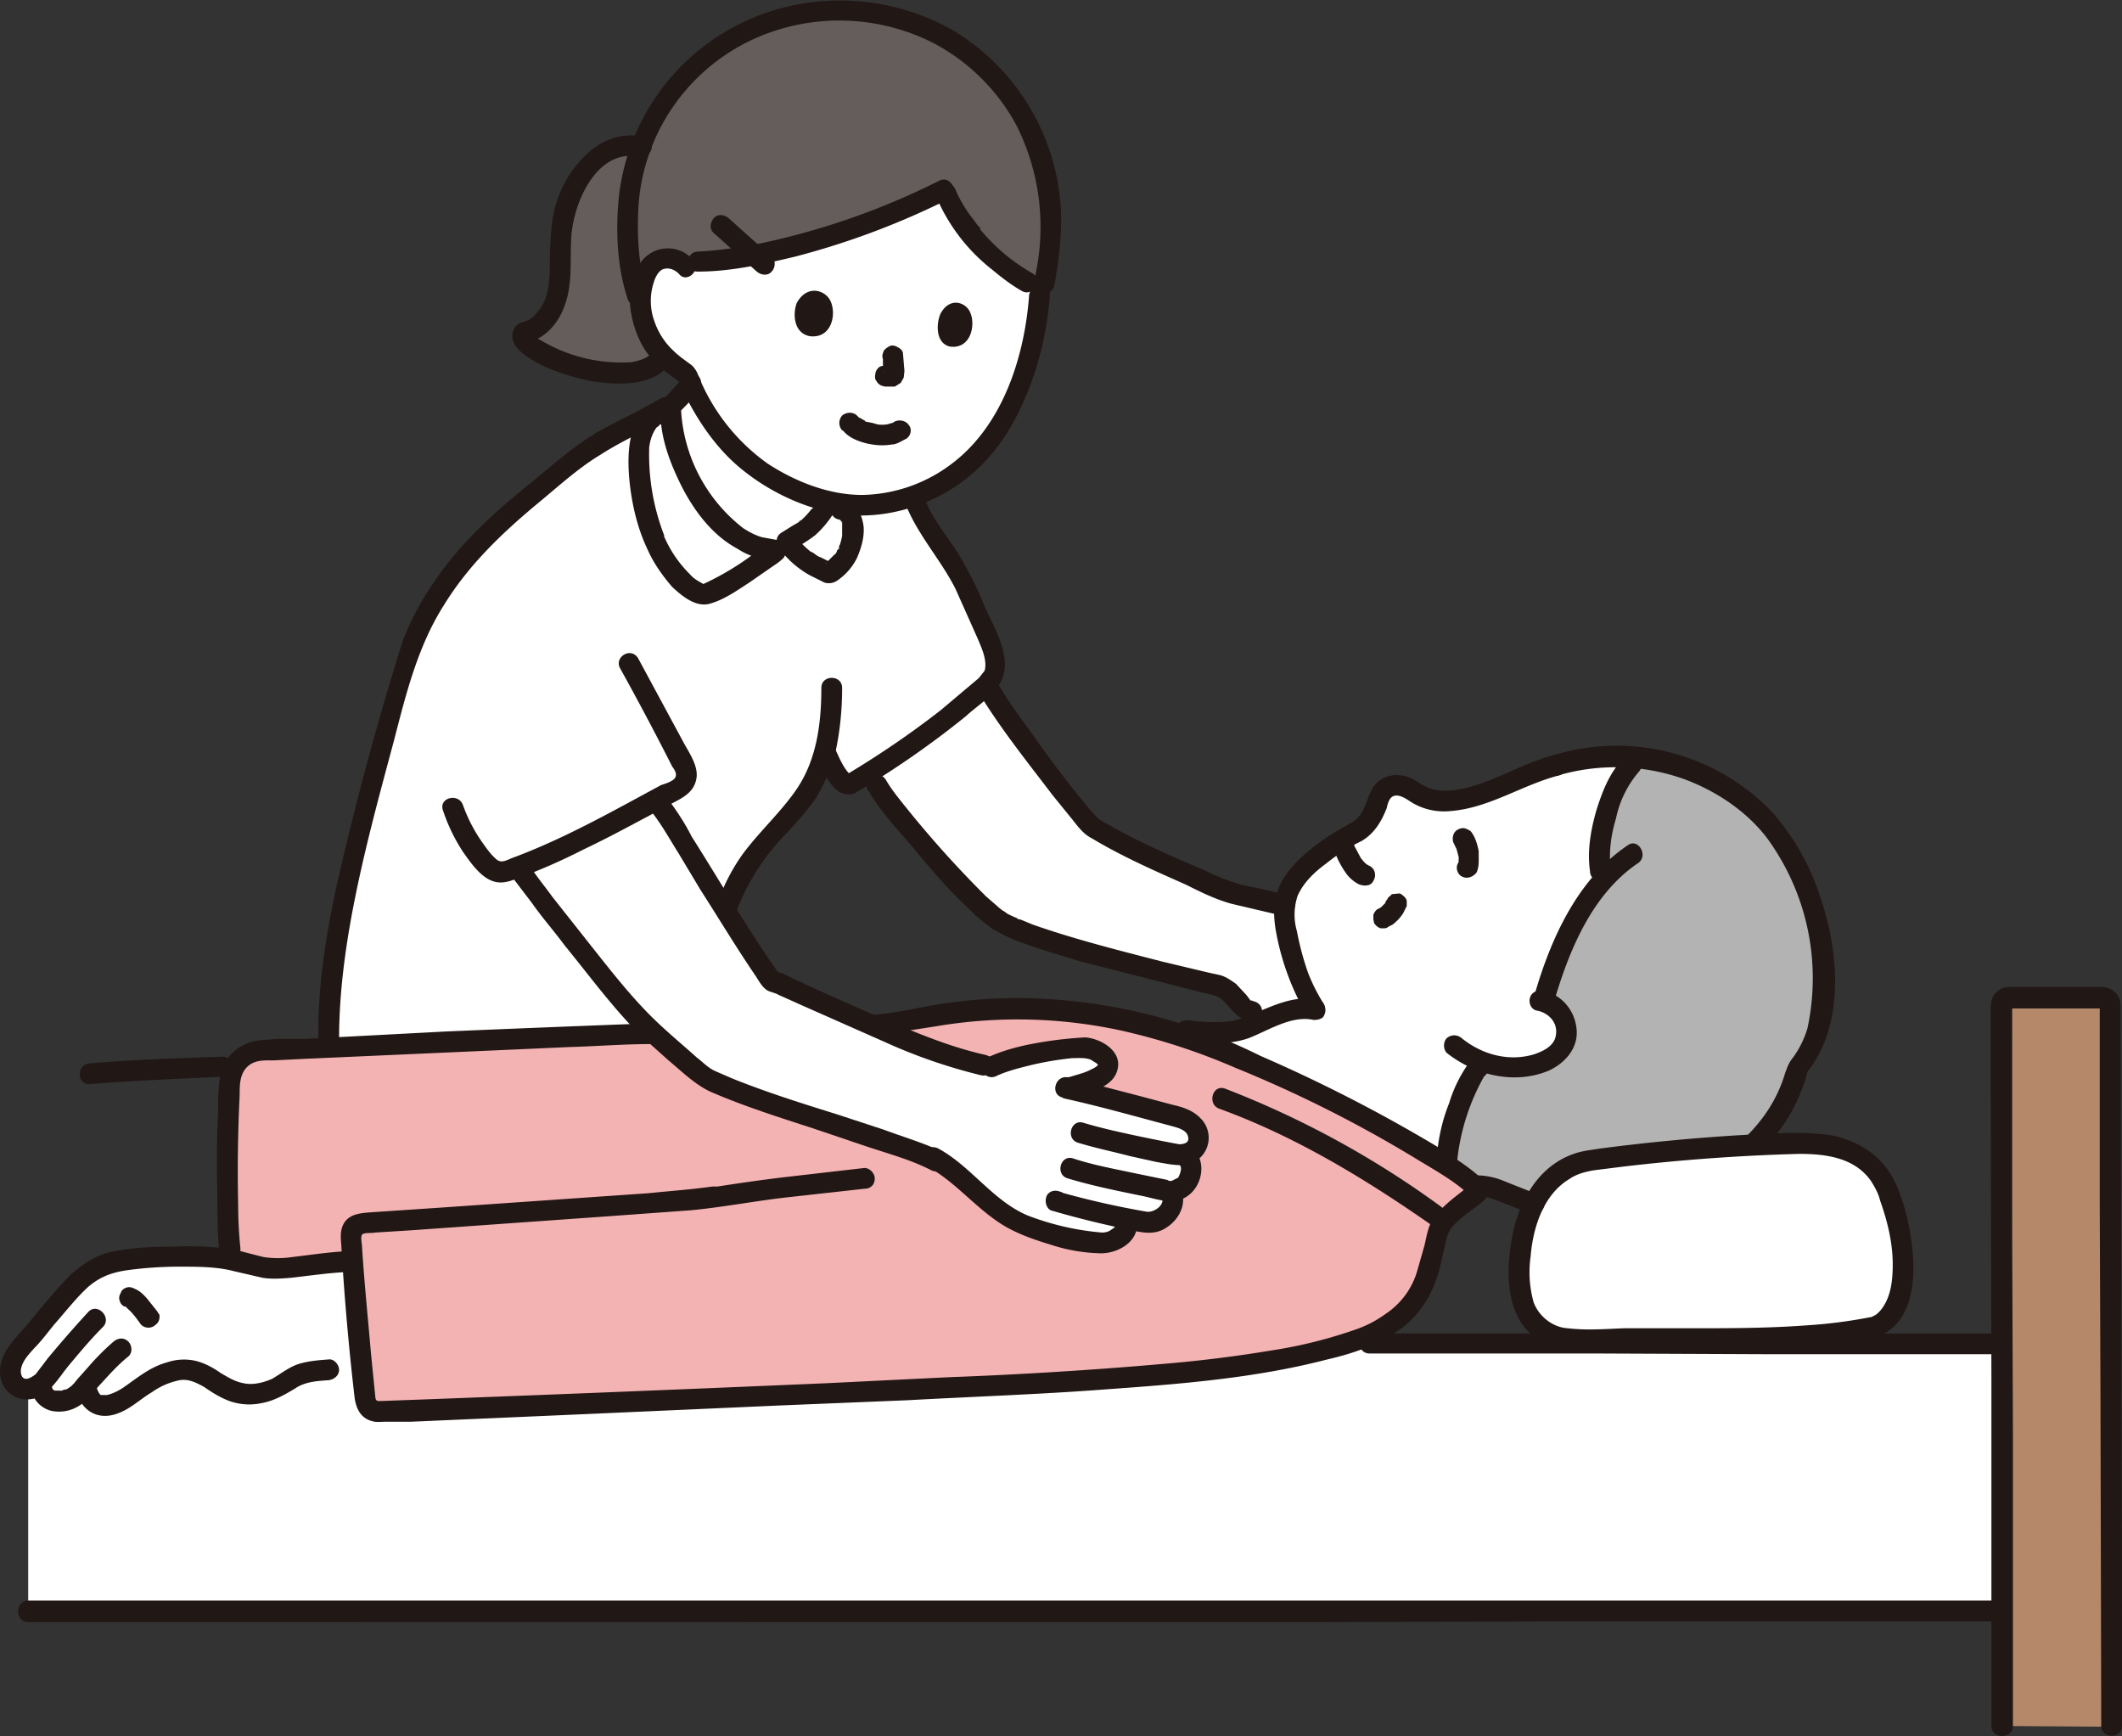 <svg xmlns="http://www.w3.org/2000/svg" fill="none" viewBox="0 0 286 234"><rect x="0" y="0" width="286" height="234" fill="#333333" stroke="none"/><g clip-path="url(#a)"><path fill="#fff" d="M3.8 211.6V181h180.8l85 .1v36H3.8v-5.5Z"/><path fill="#fff" d="M8.7 188.8c-1.3.3-2.8 0-3.2-1.9v-.4c-1.1.8-3 1.2-3.8-.4-.8-1.5 0-3.1.9-4.1l6.5-7.7c2-2.2 3.7-3.8 6.7-4.3a56.1 56.1 0 0 1 15.2-.3c2.2.4 4.3 1.4 6.6 1.2 2.9-.2 6.6-.8 9.5-1h.4l1.3 14.7h-4.5c-1.7.1-2.8.2-4 .7-1.1.3-2 1.2-3.1 1.7-1.3.7-2.8 1-4.2.9-2.8-.3-4.4-2.5-7-3.2-2.3-.6-5.3 1-7 2.3-1.8 1.3-6 4.5-7.3.5l-.2-.8-.5.7c-.5.6-1.4 1.2-2.3 1.4Z"/><path fill="#B5886A" d="m269.9 232.6-.2-97c0-.6.5-1.1 1.1-1.1h12.6c.6 0 1 .5 1 1l.2 97.2"/><path fill="#fff" d="M254.8 161.4c-1.3-3.7-4-6.7-9.6-7.2-6.7-.5-28.7 1.5-32.2 2.5-7 2-8.8 11-8 17.7a7 7 0 0 0 6.8 6c6 .1 15.7 0 24.7 0 4.6 0 14.3-.6 16.4-1.7 4.3-2.1 4.5-9.7 1.9-17.3Z"/><path fill="#B3B3B3" d="m215.1 156.3-2.1.4c-3 .8-5 2.9-6.3 5.5-3.7-1.3-6-2.7-8-2.4-1.2-1-2.5-1.9-3.7-2.7.4-7.9 5-17.5 7.3-13.4 2 .3 4 .1 5.9-.7 1.5-.6 2.7-1.9 2.9-3.5.1-1.1-.3-2.3-1-3.2a4.2 4.2 0 0 0-2-1.3 42.6 42.6 0 0 1 8-16.3c-1.4-3 .3-12.3 3.8-15.6l1.2-1c5 .6 9 2.5 13 5.1 11 7.3 15.5 28.1 8.2 36.6-.9 4-3 7.6-6 10.5-7.5.4-16.7 1.3-21.2 2Z"/><path fill="#fff" d="M219.9 103.1c-3.5 3.3-5.2 12.6-3.9 15.6-3.5 4-6.1 9.8-8 16.3.9.2 1.5.6 2 1.3.8.9 1.2 2 1.1 3.2-.2 1.6-1.4 2.9-3 3.5a11 11 0 0 1-5.8.7c-2.2-4-6.9 5.5-7.4 13.4-2.5-1.7-5.2-3.2-7.8-4.7a174 174 0 0 0-32.4-14.2c4.4.2 7.2 1.3 11 .9 1.5-.2 3-.8 4.4-1.4 2.4-1 4.8-2.2 7.2-1.6-1.8-2.3-4-9.1-4.2-12.5a8 8 0 0 1 1.9-5.7c2-2.4 6.3-5 8.3-6.1.8-.7 1.5-1.4 2-2.4.6-1.6.7-3.6 3-3.6.8 0 1.6.4 2.3 1 3.5 2.6 8.9.4 12.7-1.2a31 31 0 0 1 6.4-2.4l10.2-.1Z"/><path fill="#fff" d="M160.8 132c-6.8-1.7-23.2-5.6-26.2-8l-2.2-1.7 2.2 1.7a100.5 100.5 0 0 1-16.4-18.2l-.9-1.5c3.8-2.4 10-7 11.7-8.5 1.6-1.5 3-2.4 4-3.4l.6 1c2.3 3.7 10.7 14.8 13.4 18 3.4 2 6.7 3.6 10.5 5.3 3.3 1.4 6.3 2.9 8.4 3.6 2 .6 5 1 7.2 1.7v1.6c.2 3.4 2.4 10.2 4.2 12.5-2.4-.6-4.8.5-7.2 1.6l-.3.1-1-1.5c-1.9-.1-2.4-3.3-5.5-3.7-.5 0-1.3-.3-2.5-.6Z"/><path fill="#fff" d="M87.8 139.3h1.4l8.7-17c2.7-8.2 8.4-11 11.6-16.6.7-1.3 1.3-2.8 1.7-4.5a114 114 0 0 0 2.2 3.9c.4.5 1 .7 1.6.4 2.9-1.1 11.9-7.9 14-9.7 4-3.6 6.7-4.2 4.3-9.7-1.7-3.7-3.1-7.6-5.3-11-1.6-2.4-3.5-4.6-4.6-7.7l-12.2 1c-2 3-3.2 3.3-7 5.7l-.4-.1c-8-.6-14-13.3-13.4-19.5C86 57.2 81.2 59 77.6 62c-3.2 2.6-6.6 5.3-9.7 8a45.1 45.1 0 0 0-12.8 18.4c-2.6 7.5-4.4 15.5-6.4 23.1-2 7.6-3.5 15.4-4.2 23.3a61 61 0 0 0-.2 6.5c17-.8 40.7-1.9 43.5-1.9Z"/><path fill="#F4B3B3" d="M113.6 187.7a3908 3908 0 0 1-62.7 2.5c-.9 0-1.6-.6-1.6-1.4l-1.8-18.9h-.4c-2.9.2-6.6.8-9.5 1-2.1.1-4-.6-6-1-.9 3.7-1.4-15.1-.6-24.3.2-2.2 2-4 4.2-4 15.8-.7 49.2-2.3 52.6-2.3h22.5l7.3-1c7.5-1.2 14.8-2.7 21.2-2.4a76.3 76.3 0 0 1 24.6 5.2 174 174 0 0 1 23.7 11.3c2.6 1.5 5.3 3 7.9 4.7 1.5 1 3 2 4.3 3.3-.4 1-4.2 2.9-5.3 5-1.6 5.4-1.4 9.5-6.8 13.1-10.5 7-49.2 8-65 8.8l-8.6.4Z"/><path fill="#211715" d="M159.5 140.2c3 .4 6 .7 8.8-.3 2.6-1 5.6-3 8.5-2.5 1.8.3 2.5-2.4.7-2.7-3.2-.6-6 .9-8.8 2-1.3.6-2.6 1-4 1-1.5.1-3 0-4.4-.2-.8-.1-1.5.2-1.7 1-.2.6.2 1.6 1 1.7ZM199.3 161.1h.5-.1c.2.2.5.2.7.2l1.7.6 4.3 1.7c.7.2 1.5-.3 1.7-1 .2-.8-.2-1.5-1-1.7l-4.3-1.7a9.8 9.8 0 0 0-3.5-.8c-.7 0-1.4.6-1.4 1.3 0 .8.6 1.4 1.4 1.4ZM210 104.5a27.6 27.6 0 0 1 17 .5c4.3 1.6 8.4 4.3 11.2 8a32 32 0 0 1 5.4 25.6 13.1 13.1 0 0 1-2 4c-.5.6-.7 1.2-1 2-1 3.4-2.9 6.3-5.4 8.7-1.2 1.3.7 3.2 2 2a23 23 0 0 0 6.5-11.2l-.4.7c5.4-6.4 4.6-16.3 2.1-23.7a32.1 32.1 0 0 0-6.5-11.6 29 29 0 0 0-29.6-7.7c-1.7.5-1 3.2.8 2.7ZM198.3 142.8a18.7 18.7 0 0 0-3 5.9c-1 2.5-1.5 5-1.7 7.7 0 .8.7 1.4 1.4 1.4.8 0 1.3-.6 1.4-1.4a29.4 29.4 0 0 1 3.6-11.3l.1-.1.2-.2c.5-.6.6-1.4 0-2-.5-.4-1.5-.5-2 0Z"/><path fill="#211715" d="M209.3 101.8c-4.6 1.2-8.7 4.1-13.4 4.7-1 .1-2 .1-3-.2-1.1-.3-1.9-1.1-2.9-1.5-2-.8-4.3-.2-5.2 1.8-.8 1.6-1 3.4-2.7 4.3-1.8 1-3.5 2-5 3.2-1.8 1.4-3.5 3-4.5 5s-1 4-.7 6a34.6 34.6 0 0 0 4.4 12c.5.5 1.5.4 2 0 .5-.7.4-1.4 0-2a24 24 0 0 1-2-4 38 38 0 0 1-1.5-5.6 8 8 0 0 1 .1-4.8c.8-1.8 2.3-3.2 3.8-4.3 1.5-1.2 3-2.2 4.7-3 1.8-1 2.8-2.7 3.5-4.5.1-.5.3-1.2.7-1.5.7-.5 1.7.1 2.3.5a8.4 8.4 0 0 0 5.6 1.4c5.2-.4 9.6-3.5 14.6-4.8 1.7-.4 1-3.1-.8-2.7ZM207.2 136.2c1.5.3 2.8 1.6 2.5 3.3-.2 1.5-1.8 2.2-3 2.6-3.4 1-7 0-9.7-2.2-.6-.5-1.4-.5-2 0-.5.5-.5 1.5 0 2 3.8 3 9.1 4.3 13.7 2.4 2.2-1 4-3 3.8-5.5-.2-2.6-2-4.8-4.6-5.3-.7-.1-1.5.2-1.7 1-.2.7.2 1.6 1 1.7Z"/><path fill="#211715" d="m196.2 114-.2-.2.3.6-.1-.4.4 1.5v-.4 1.2-.4l-.1.5.1-.4v.2c-.5.6-.2 1.6.4 1.9.7.4 1.5.1 2-.5.2-.4.3-1 .3-1.5v-1.4c-.2-1-.5-2-1.1-2.7-.3-.2-.7-.4-1-.4-.4 0-.8.2-1 .4-.3.3-.4.7-.4 1 0 .4.1.7.4 1ZM179.7 114.2c.4 1.3 1 2.5 1.8 3.6a5 5 0 0 0 1.7 1.4c.4.1.7.2 1.1.1.3 0 .7-.3.8-.6.4-.6.3-1.6-.5-2a3 3 0 0 1-.5-.3l.3.2c-.4-.2-.7-.6-1-1l.2.4-1-1.9.1.4-.3-1c-.3-.8-1-1.3-1.8-1-.7.2-1.2 1-1 1.7ZM186.9 121.4v-.2l-.3.7.2-.3-.8.8.3-.2-.6.3a1 1 0 0 0-.4.4 1 1 0 0 0-.2.4v.6l.1.5c.2.3.5.6.9.7h.3c.3 0 .5 0 .7-.2l.6-.3a6.3 6.3 0 0 0 1.4-1.5l.5-1v-.5c0-.2 0-.4-.2-.6a1 1 0 0 0-.3-.3 1 1 0 0 0-.5-.3l-1 .1-.3.3c-.2.1-.3.3-.4.6ZM164.3 149.4c10.2 3.7 19.6 9.4 28.5 15.6 1.5 1 2.9-1.4 1.4-2.4a126 126 0 0 0-29.1-15.9c-1.7-.6-2.4 2.1-.8 2.7Z"/><path fill="#211715" d="m116.5 157.4-11.3 1.3a278.1 278.1 0 0 0-8.5 1.2H96c-2.8.4-5.7.6-8.6.9L60 162.7l-10.4.7c-1 .1-2.2.2-3 1.1-.8 1-.7 2.1-.6 3.3a354.9 354.9 0 0 0 1.8 20.6c.2 1.4.8 2.7 2.3 3.1.6.2 1.2.1 1.8.1h3.4l22.9-1 27-1.2 17.1-.7c9.1-.5 18.2-.8 27.2-1.5 9.8-.7 19.8-1.5 29.4-4 3.5-.8 7-2 10-4.2 2.1-1.6 3.7-3.8 4.6-6.4.5-1.2.7-2.4 1-3.7.3-1 .4-2.5 1.1-3.4.8-1 1.8-1.7 2.7-2.4.8-.6 1.8-1.2 2.2-2 .3-.6.2-1.3-.2-1.7-2-2-4.5-3.5-6.8-5a206.9 206.9 0 0 0-23.6-12.1 74.4 74.4 0 0 0-32.8-7.8 69.4 69.4 0 0 0-14.6 1.6l-2.5.4-2.4.3c-1.8 0-1.8 2.8 0 2.8 1.4 0 2.8-.4 4.1-.6l4.5-.7a65.8 65.8 0 0 1 25 .6 86 86 0 0 1 15.3 5 170.6 170.6 0 0 1 24.1 12.1c2.6 1.6 5.6 3.2 7.7 5.3l-.2-1.6-.1.1-.5.4-1.4 1.1c-1 .8-2 1.7-2.8 2.7-.8 1.1-1 2.5-1.3 3.8l-1 3.5c-.7 2.4-2.2 4.4-4.3 5.8a15.2 15.2 0 0 1-3.8 2 63 63 0 0 1-11.6 2.9c-4.8.8-9.7 1.4-14.5 1.8a580 580 0 0 1-29 1.8l-16.3.8a9520.6 9520.6 0 0 1-60 2.4c-.5 0-.8.1-.9-.4l-.6-6c-.4-4.7-.9-9.5-1.2-14.3 0-.5-.3-1.6.1-1.8.4-.2 1.2-.1 1.7-.2l4.8-.3 26.7-1.9 11-.8c4.2-.4 8.4-1.2 12.6-1.7l10.8-1.2c.8 0 1.4-.5 1.4-1.4 0-.6-.6-1.4-1.4-1.4ZM32.4 169.1c0-.3 0 .3 0 0V168.2a57 57 0 0 1-.3-5.8 208 208 0 0 1 .2-14.8c0-1.4 0-2.9 1.1-3.9 1-.9 2.3-.8 3.5-.8l4-.2 35.9-1.6c3.6-.1 7.3-.4 11-.4 1.8 0 1.8-2.8 0-2.8a5993.3 5993.3 0 0 0-27.6 1.1l-19 1h-4c-1.6.2-3.1.1-4.5.9a5.8 5.8 0 0 0-3 4c-.3 1.6-.3 3.2-.3 4.7-.2 4-.2 7.8-.1 11.7 0 2.9 0 5.7.4 8.5.1.8 1 1.2 1.8 1 .8-.2 1-1 1-1.7Z"/><path fill="#211715" d="M184.6 182.4h30.8l23.3.1H269.6c1.8 0 1.8-2.8 0-2.8H184.6c-1.8 0-1.8 2.7 0 2.7ZM3.8 218.6h38a305004.8 305004.8 0 0 1 64.6 0h72.4l32.8-.1H269.6c1.8 0 1.8-2.8 0-2.8H3.8c-1.8 0-1.8 2.9 0 2.9Z"/><path fill="#211715" d="M271.3 232.6v-39.3l-.1-26.4a54971 54971 0 0 1 0-29.8v-1.4c-.2-.3-.2.3-.4.2H283.3l-.3-.3V162l.1 26a206388.9 206388.9 0 0 1 .1 42.2v2.4c0 1.7 2.8 1.8 2.8 0v-15a65486.2 65486.2 0 0 0-.2-80.8v-1.3c0-1.4-1-2.4-2.5-2.5h-12.2c-.7 0-1.4.1-2 .7-.7.6-.8 1.5-.8 2.4v3.2a33250.2 33250.2 0 0 0 .1 46.4V232.6c0 1.8 2.9 1.8 2.9 0ZM44.3 183.2c-1.3.1-2.7.2-4 .6-1.3.4-2.4 1.3-3.6 2-1.1.5-2.6.9-3.9.6-1.1-.2-2.1-.8-3.1-1.4-1-.7-2.1-1.3-3.3-1.6a7.1 7.1 0 0 0-3.9.2c-2.2.6-3.9 2-5.6 3.2-.7.5-1.6 1-2.5 1.2h-.8c-.2-.1-.4-.5-.5-.8-.6-1.7-3.3-1-2.7.7.8 2.3 2.8 3.4 5.1 2.7 2-.6 3.3-2 5-3a9.7 9.7 0 0 1 3.7-1.6c1.2-.2 2.2.3 3.3.9 1 .7 2.1 1.4 3.4 1.9a8 8 0 0 0 4.3.3c1.7-.3 3.1-1.1 4.6-2 1.3-.9 3-1 4.5-1.1.7-.1 1.4-.6 1.4-1.4 0-.7-.7-1.5-1.4-1.4Z"/><path fill="#211715" d="M47.1 168.6c-2.6.1-5.1.5-7.7.8a13 13 0 0 1-3.9 0l-3.9-1a41 41 0 0 0-8.1-.4c-2.8 0-5.6.1-8.4.7-2.2.4-4 1.7-5.7 3.2-1.9 2-3.6 4-5.3 6.1-1.6 2-4.1 4-4.1 6.8 0 2.5 2 4.2 4.5 3.7 2.1-.5 3.4-2.8 4.7-4.4 1.5-1.8 3-3.6 4.7-5.3 1.2-1.3-.8-3.3-2-2a160.4 160.4 0 0 0-5.5 6.3l-1.6 2.1c-.4.3-1 .7-1.4.6-.6-.1-.7-1-.5-1.6.3-1 1-1.7 1.7-2.5 1-1 1.8-2.1 2.7-3.2 1.5-1.7 2.9-3.5 4.5-5 1.6-1.4 3.2-2 5.2-2.3a51 51 0 0 1 7.2-.5c2.5 0 5 0 7.3.6l3.9.9c1.3.2 2.5.1 3.8 0 2.7-.3 5.3-.7 8-.8 1.7-.2 1.7-3 0-2.8Z"/><path fill="#211715" d="M4.2 187.3a3.7 3.7 0 0 0 2.6 2.8 5 5 0 0 0 3.6-.5 5 5 0 0 0 1.3-1l1.6-1.8c1.3-1.4 2.5-2.8 4-4 .6-.5.5-1.5 0-2-.6-.6-1.4-.5-2 0a33 33 0 0 0-3.3 3.3l-1.6 1.8-.4.5-.1.1-.1.1-.2.2a5 5 0 0 1-.6.4s-.4.2-.2 0l-.2.1a4 4 0 0 1-.3.1s-.4.1-.1 0h-.5c-.3 0 0 .1 0 0h-.3c-.1 0 0 0 0 0l-.2-.1-.1-.1c0-.1 0 0 0 0a1.6 1.6 0 0 1-.1-.3c0 .2 0 .2 0 0l-.1-.4c-.2-.7-1-1.1-1.7-1-.8.3-1.2 1-1 1.8ZM16.8 176l.5.4-.3-.2c.9.7 1.4 1.5 2 2.3a1.4 1.4 0 0 0 2 0c.3-.2.5-.6.5-1v-.3l-.4-.6-1.2-1.5c-.5-.6-1-1.1-1.7-1.4-.4-.2-.7-.3-1.1-.2-.3.1-.7.3-.8.7-.2.3-.3.7-.2 1 .1.4.3.7.7.9ZM30 142.4c-6 .2-12 .4-17.9.9-1.8.1-1.8 2.9 0 2.8 6-.5 11.9-.7 17.8-1 1.8 0 1.8-2.8 0-2.7ZM256.1 161c-.7-2.1-1.9-4.1-3.7-5.5a13 13 0 0 0-7.3-2.7c-3.6-.3-7.3 0-11 .2a274.8 274.8 0 0 0-18.6 1.8c-1.2.2-2.3.3-3.4.7-4.6 1.6-7.2 6-8.2 10.7-.9 4.5-1.2 10.7 2.8 13.9 2.2 1.7 4.7 1.8 7.4 1.8h9c6-.1 11.9 0 17.9-.3 2.4 0 4.9-.3 7.3-.5 1.8-.3 3.7-.4 5.3-1.2 5-2.4 4.6-9.6 3.8-14-.3-1.7-.7-3.3-1.3-4.9-.5-1.7-3.2-1-2.7.8 1 2.8 1.7 5.7 1.7 8.6 0 2-.2 4.3-1.5 6a4 4 0 0 1-.8.8l-.6.3c-.2.1 0 0 .1 0h-.2a65.3 65.3 0 0 1-8.5 1.1c-5.3.4-10.5.4-15.7.4h-9c-2.5.1-5.1.3-7.6 0-2-.1-3.9-1.6-4.6-3.5a15 15 0 0 1-.4-6.2c.3-3.8 1.7-8.3 5.2-10.4 1-.7 2.2-1 3.4-1.2l4-.5a263 263 0 0 1 23.6-1.7c3.6 0 7.5.5 9.7 3.7.5.8 1 1.7 1.2 2.6.6 1.6 3.3 1 2.7-.8ZM219.4 113.9c-6.7 4.5-10.3 12.4-12.5 19.9-.5 1.7 2.2 2.5 2.7.7 2-6.7 5.1-14.1 11.2-18.2 1.4-1 0-3.4-1.4-2.4Z"/><path fill="#211715" d="M218.9 102.1c-2 2-3 4.7-3.8 7.3-.7 2.5-1.2 5.3-.8 8 0 .7.5 1.3 1.4 1.3.6 0 1.5-.6 1.4-1.4-.3-2.3 0-4.7.7-7a14 14 0 0 1 3-6.2c1.3-1.3-.7-3.3-2-2Z"/><path fill="#645D5C" d="M89.2 48.2c-4.4 5.5-20.5-1.2-18.6-3.4 2.7-.4 4.4-3.4 4.7-6.1.3-2.8 0-5.7.5-8.4.6-4.3 3.2-8.7 6.6-10.1 1.5-.7 3-.7 4-.5 0 0 7.2 1.6 7 12a32.2 32.2 0 0 1-4.2 16.5Z"/><path fill="#645D5C" d="M133.2 9.5a27.7 27.7 0 0 0-18.9-8.1 28.9 28.9 0 0 0-21.2 8 27 27 0 0 0-8.4 18.3c-.2 3.3-.3 8.7 1.6 13 0-.9.1-1.7.4-2.8a7 7 0 0 1 1-2 3 3 0 0 1 2.4-1.1c.5 0 1 .1 1.5.4h2.5c8.4 0 25.4-5.2 33-9.6h.2l.1.4c.3.6.8 1.7 1.4 2.6l2.8 3.8c2.7 3.2 9.9 8.5 9.1 5.3-.5 3.4 1-3.6 1-7.7a28 28 0 0 0-8.5-20.5Z"/><path fill="#fff" d="M129.2 63.5c.8-.5 1.5-1.2 2.2-1.8a36.5 36.5 0 0 0 8.8-22.7l-1.8-1a30.5 30.5 0 0 1-9.6-9.4l-1.4-2.6-.1-.5h-.1a89.7 89.7 0 0 1-33 9.7h-2.6c-.5-.3-1-.4-1.5-.4a3 3 0 0 0-2.4 1 7 7 0 0 0-1 2 8.7 8.7 0 0 0 0 5.7c.4 1 1.3 3 2.1 3.8a15 15 0 0 0 3.7 3l.2.3c0 .4.2.7.4 1-.6 1.1-1.7 2.1-2.7 3.2C90 61.1 96 73.4 103.8 74l.5.1c3.7-2.4 5-2.7 7-5.6l.1-1c6.2 1.5 12.8-.1 17.8-4ZM76 114.2c4.3-2 8.6-4.3 12.4-6.4l.2.2c1.5 2 4.1 6.5 6 9.3 1.5 2.4 6.3 10.5 9.4 15 1.4 0 21.2 10.2 29.7 11.5a39 39 0 0 1 11.7-2.6c2-.1 3.7 1 3.9 2 .3 1.7-2 2.7-5.6 3.4l15 4c1.4.3 3.3 1.4 2.8 3.2-.3 1.2-1 1.7-2 1.8l.5.4c.6.6.6 1.8.3 2.8-.3.9-1.4 1.7-2.6 1.8.5.6.5 1.5 0 2.2-.3.9-1.7 2.3-3.5 1.8-.7 0-1.5-.2-2.5-.4l.2.6c.2 1-1.3 2.5-2.7 2.6-3.5.4-8.6-1.4-11-2.3a24 24 0 0 1-7-5 40 40 0 0 0-4.9-3.8h-.1c-2.3-1.2-7-2.5-9.6-3.4-5.5-1.8-19.1-6-22-8-5.5-4.8-7.8-6.5-12.4-12.2-1.7-2-10.6-13-12.2-15.5l-.2-.4c2-.7 4.1-1.6 6.1-2.6Z"/><path fill="#211715" d="M133 142.2c-4.6-1-9-2.8-13.2-4.6-4.1-1.7-8.1-3.5-12.2-5.4-1-.4-2.1-1.2-3.3-1.3l.9.6c-4.3-6-8-12.5-12-18.8-1-2-2.3-3.9-3.7-5.7-.4-.6-1.4-.5-2 0-.5.6-.4 1.4 0 2 1.5 1.8 2.7 4 3.9 5.9l3 5c2.5 3.9 4.9 7.9 7.5 11.7.5.8 1 1.7 1.8 2l.9.3c.2 0-.3 0 0 0l.4.2.9.4 2 .9 11.3 5a73 73 0 0 0 13 4.5c1.7.4 2.5-2.3.7-2.7ZM127 155.2c-2.6-1.2-5.3-2-8-3l-6.1-2c-4.8-1.5-9.6-3-14.3-4.9l-2.3-1c-1-.5-1.6-1.2-2.4-1.8-2-1.8-4.2-3.6-6.2-5.6-3-3-5.7-6.5-8.4-9.9l-4.9-6.2c-1-1.4-2.2-2.8-3.1-4.3-1-1.6-3.4-.2-2.5 1.4l2.9 3.8c1.4 2 3 3.8 4.4 5.7 2.7 3.3 5.3 6.8 8.2 10 1.8 2 3.8 3.7 5.8 5.5 1.8 1.5 3.5 3.2 5.6 4.2 4.6 2 9.4 3.5 14 5l7.1 2.4c3 1 6 1.8 8.7 3.2 1.6.8 3-1.6 1.4-2.5Z"/><path fill="#211715" d="M134.3 145c1.5-.7 3.2-1.1 4.8-1.5a43 43 0 0 1 5.4-.9c.8 0 1.7-.1 2.5.2l.8.5.2.2c-.1 0 0 0 0 0l-.2.2a3 3 0 0 1-.7.4c-.9.5-1.9.7-2.8 1-1.8.3-1 3 .7 2.6 2-.5 5-1.2 5.6-3.5.7-2.5-2.1-4.2-4.3-4.4a53.5 53.5 0 0 0-6.8.8c-2.2.4-4.5 1-6.6 2-1.6.8-.2 3.2 1.4 2.4Z"/><path fill="#211715" d="M143.3 148c5 1.1 9.9 2.5 14.8 3.8.7.2 1.8.5 2 1.3.3.9-.5 1.1-1.2 1.1a241.9 241.9 0 0 1-6-1.2c-2.3-.5-4.6-1-6.9-1.7-1.7-.5-2.4 2.2-.7 2.7 2.3.7 4.7 1.2 7 1.8l3.6.8c1.2.2 2.5.5 3.8.4a3.7 3.7 0 0 0 2-6.4c-1-1-2.3-1.4-3.6-1.7l-4.5-1.2-9.6-2.5c-1.8-.4-2.5 2.3-.8 2.7ZM156.5 161.2c.7 1-.8 2.2-1.9 2.1a115.8 115.8 0 0 1-11.2-2.5l-.3-.1c-.3-.2.2 0 0 0-.7-.4-1.6-.3-2 .4-.3.6-.2 1.6.5 2a129.8 129.8 0 0 0 10 2.5c1.9.4 3.8 1 5.5-.1 2-1.2 3.1-3.7 1.8-5.7-1-1.5-3.4-.1-2.4 1.4Z"/><path fill="#211715" d="M125 157.2c4 2.2 6.8 6 10.7 8.2 1.8 1 3.8 1.7 5.8 2.3a23 23 0 0 0 6.9 1.2c2.4 0 5.3-1.7 4.8-4.5-.1-.7-1-1.2-1.7-1-.8.2-1.1 1-1 1.7 0-.3 0 0-.2.2a2 2 0 0 1-.5.4c-.4.3-.8.4-1.3.4a36.4 36.4 0 0 1-10-2.3c-4.7-2-7.6-6.6-12-9-1.6-.9-3 1.5-1.5 2.4ZM143.9 158.8c3.3 1 6.8 1.7 10.2 2.4 1.9.4 3.9 1.2 5.6.2 2.2-1.2 3-4.5 1.3-6.4-1.3-1.3-3.2.7-2 2 .4.4 0 1.3-.2 1.7l-1 .5h-.1l-.4-.2-4.4-.9c-2.8-.6-5.6-1.1-8.3-2-1.7-.5-2.4 2.2-.7 2.7ZM110.7 92.7c0 4.7-.6 9.6-3.3 13.6-2.1 3.1-5 5.7-7.3 8.8a26 26 0 0 0-3.5 6.9c-.6 1.7 2 2.4 2.7.7a30 30 0 0 1 6.8-10.5c1.3-1.4 2.6-2.9 3.7-4.4 1.2-1.9 2.1-4 2.7-6 .7-3 1-6.1 1-9.1 0-1.8-2.8-1.8-2.8 0ZM89 53.7c-2.8 1.7-5.8 3-8.6 4.6-2.8 1.7-5.3 3.8-7.9 6-5 4-10 8.3-13.7 13.7a38.3 38.3 0 0 0-4.5 8.3 426 426 0 0 0-8.3 30.3c-1.8 7.7-3.2 15.6-3.1 23.5 0 1.8 2.8 1.8 2.8 0 0-6.8 1-13.6 2.4-20.3 1.4-6.7 3.2-13.3 5-20 1.6-6.2 3.2-12.7 6.7-18.2 3.3-5.4 7.8-9.7 12.6-13.7 2.8-2.3 5.5-4.8 8.5-6.6 3.1-2 6.4-3.4 9.6-5.2 1.5-1 .1-3.3-1.4-2.4Z"/><path fill="#fff" d="M90.4 55.4c0 6.5 5.8 18 13.4 18.6l.7.2-.3.4C102 76 97.6 79.4 95 80c-2.1-.1-4.8-3.5-6.3-6.4-2-4.1-5.3-18.2 1.8-18.3ZM111.2 68.5c-1.6 2.4-2.7 3-5.2 4.5 1 1.1 2.5 2.7 4 3.4 2.2 1 1.6 1.2 3.3-.5 1.7-1.7 2.7-6.6 0-7.3l-2-.1Z"/><path fill="#211715" d="M89 55.4c0 3.6 1.3 7 2.9 10.2 1.7 3.3 4.1 6.5 7.4 8.3.8.5 1.7 1 2.7 1.2l1.5.2c.3 0 0 0 0 0l.2.1.5.1-.6-2.3c-.1 0-.5.5-.2.3l-.9.5-2.1 1.5a37 37 0 0 1-5.6 3.2c-.1 0 .3.1 0 0-.7-.4-1.3-.7-1.8-1.3a16.2 16.2 0 0 1-3.4-4.9c-.2-.3 0 0-.1-.4a30.2 30.2 0 0 1-2-11.8c.1-.9.4-1.9 1-2.7l.3-.2c.2-.3-.3 0 0-.1l.4-.2c.3-.2-.2 0 0 0l.5-.2h.7c1.8-.1 1.8-2.9 0-2.9-6.5.2-6 8.4-5.3 12.8.4 2.5 1.1 5 2.2 7.3.8 1.8 2 3.5 3.3 5 1.2 1.1 3 2.7 4.9 2.3 2-.5 3.8-1.8 5.5-2.9l2.6-1.8c.7-.5 1.4-.9 2-1.5.6-.8.4-2-.7-2.4l-2.2-.4c-1-.3-1.7-.7-2.5-1.2a21.7 21.7 0 0 1-8.4-15.8c0-1.8-2.9-1.8-2.8 0Z"/><path fill="#211715" d="m110 67.7-.5.9c.2-.3-.1 0-.2.1a11.2 11.2 0 0 1-1.3 1.4c-.3.2 0 0-.1 0l-.3.3-.7.4-1.6 1c-.8.5-.8 1.5-.2 2.2a13 13 0 0 0 4 3.5l2 1a2 2 0 0 0 1.8-.3 8 8 0 0 0 2.6-3c.6-1.4 1-2.8.9-4.2-.2-1.7-1-3.3-2.7-3.7-.7-.2-1.5.2-1.7 1-.2.7.2 1.5 1 1.7h.1c.2 0-.2-.1 0 0l.2.1c-.1 0-.3-.2-.1 0 .1 0 .2.2 0 0 0-.2 0 0 .1 0l.2.4s-.1-.4 0-.2v.7s0-.4 0 0V72 72v.2a8 8 0 0 1-.3 1.2s-.2.3-.1.4v-.1.2l-.3.3c0 .2-.2.5-.4.6.2 0 .2-.2 0 0l-.4.4-.6.6c0 .1-.3.3 0 0-.1.2 0 0 .2 0h.3c.4 0 0 0 0 0-.2 0 .3.1.1 0h-.1l-.3-.2-1-.5c-.4-.1-.7-.4-1-.6l-.2-.1-.2-.1A13 13 0 0 1 107 72l-.3 2.2c1.1-.7 2.2-1.3 3.2-2.1 1-.9 1.8-1.9 2.5-3 .5-.5.2-1.5-.5-1.9-.7-.3-1.4-.1-1.9.6ZM122 67.8c1.6 4.2 4.8 7.6 6.8 11.6l2.9 6.5c.6 1.4 1.4 3.1 1 4.5l-.8 1L130 93l-3.2 2.7a124.9 124.9 0 0 1-12.4 8.5c-.8-.9-1.3-2.1-1.8-3.2-.9-1.6-3.3-.2-2.4 1.4 1 2 2.3 5.4 5 4.5a122.3 122.3 0 0 0 15-10.4c1.3-1.2 2.9-2.2 4-3.6 2.9-3.4 0-7.8-1.5-11.2a46.8 46.8 0 0 0-4-7.8c-1.5-2.2-3.2-4.3-4.1-6.8-.6-1.7-3.3-1-2.7.7ZM83.6 90.1a400.5 400.5 0 0 1 7 13.2c.3.4.7 1 .4 1.5-.3.5-1.3.8-1.9 1-6.5 3.5-13 7.2-20 9.8-.8.3-1.5.8-2.2.2-.7-.6-1.2-1.3-1.7-2a20.8 20.8 0 0 1-2.8-5.3c-.6-1.7-3.3-1-2.7.7a24 24 0 0 0 2.7 5.6c1 1.4 2.4 3.5 4.2 4 1 .3 2 0 2.8-.3a79.5 79.5 0 0 0 9.2-4c3.8-1.8 7.4-3.8 11-5.7 1.7-1 3.7-1.6 4.2-3.6.5-1.8-.9-3.7-1.7-5.2L86 88.7c-1-1.6-3.3-.1-2.4 1.4ZM91 56.1c1.2-1.2 2.4-2.3 3.3-3.7.4-.6.2-1.6-.5-2-.7-.3-1.5-.1-1.9.6l-.4.6.2-.3-2.6 2.9c-.3.3-.4.6-.4 1 0 .3.1.7.4 1a1.4 1.4 0 0 0 2 0Z"/><path fill="#211715" d="M117 106.5c1.5 2.6 3.7 5 5.7 7.3 2.5 3 5 6 7.8 8.6 1 1 2.2 2 3.4 2.8 1.6 1 3-1.5 1.4-2.4-.7-.4-1.3-1-1.9-1.5l-2 2c1 .8 2 1.7 3.1 2.3 1 .5 1.9 1 2.9 1.3 2.6 1 5.4 1.8 8 2.6l16.4 4.2c1 .3 2.2.3 3 1.1 1.3 1.2 2 2.7 4 2.9.7 0 1.3-.7 1.3-1.4 0-.8-.6-1.3-1.3-1.4.3 0-.2-.1 0 0 0 0-.3-.2-.2 0l-.6-.8-1.4-1.5c-.7-.5-1.4-1-2.2-1.2l-1.4-.3-6.3-1.5c-5.8-1.5-11.8-3-17.5-5l-1.7-.7c-.4-.1.2.1-.2 0l-.3-.2a15 15 0 0 1-1.3-.6c-.1-.1-.6-.5-.1 0l-2.2-1.8c-.6-.5-1.4-.6-2 0-.5.5-.5 1.5 0 2l2.5 2 1.4-2.5-.5-.3-.2-.2-.2-.2-1.5-1.3a144.5 144.5 0 0 1-11.2-12.5c-.8-1-1.6-2-2.3-3.2-1-1.6-3.4-.2-2.4 1.4ZM131.7 93c3 5 6.7 9.6 10.2 14.2l2.6 3.2c.8 1 1.5 2 2.7 2.6 4 2.4 8.3 4.3 12.6 6.2 2 1 4 2 6.2 2.6l6.8 1.6c1.7.4 2.5-2.3.8-2.7-2-.6-4-1-6-1.4a27 27 0 0 1-5-1.9c-4.2-1.8-8.4-3.6-12.4-5.8-.8-.5-1.8-.9-2.4-1.5l-1-1.1a159.7 159.7 0 0 1-7.9-10.4c-1.7-2.3-3.3-4.5-4.7-7-1-1.4-3.4 0-2.5 1.5ZM138.7 39.8c-.6 8.2-3.5 17.4-10.3 22.6a20.5 20.5 0 0 1-12.2 4.3c-4.5 0-9-1.8-12.7-4.2A26.8 26.8 0 0 1 94 50.3c-.3-.7-1-1.2-1.7-1-.7.2-1.3 1-1 1.7 2 4.7 5 9.4 9 12.5 3.9 3.1 9 5.4 14 5.9 4.8.4 9.7-.9 13.8-3.4 4.2-2.6 7.3-6.4 9.4-10.9 2.3-4.8 3.6-10 4-15.3.2-1.8-2.6-1.8-2.8 0Z"/><path fill="#211715" d="M93.4 35a4.5 4.5 0 0 0-7 .3 9.6 9.6 0 0 0-1.3 7.1c.4 2.2 1.4 4.6 3 6.2 1.1 1.2 2.4 2.1 3.7 3 .6.5 1.6.2 2-.4.3-.7 0-1.5-.6-2-.8-.6-1.7-1.2-2.4-1.9a9.7 9.7 0 0 1-2.6-4 8 8 0 0 1-.1-5.2c.2-.7.6-1.5 1.2-1.8.8-.3 1.6 0 2.2.6 1.1 1.4 3.1-.6 2-2Z"/><path fill="#211715" d="M126.5 24.4a99.2 99.2 0 0 1-26 8.8c-2.1.3-4.2.6-6.4.7-1.8 0-1.8 2.8 0 2.7 4.4 0 8.8-1 13-2a105.9 105.9 0 0 0 20.8-7.8c1.5-1 .1-3.3-1.4-2.4Z"/><path fill="#211715" d="M126.1 26.3a24.7 24.7 0 0 0 7.7 10.1c1.2 1 2.5 2 3.9 2.8 1.5.9 3-1.5 1.4-2.4a25.2 25.2 0 0 1-7-5.9v-.2l-.3-.3-1.2-1.6c-.7-1-1.4-2.2-1.8-3.2-.3-.7-1-1.2-1.7-1-.7.2-1.3 1-1 1.7Z"/><path fill="#211715" d="M87.3 39.5c-1.2-3.4-1.4-7-1.3-10.5a26.7 26.7 0 0 1 17.7-24.6 28 28 0 0 1 21.9 1.3c4.9 2.5 9 6.6 11.5 11.4a30.5 30.5 0 0 1 2.3 20.6c-.4 1.8 2.3 2.5 2.7.8.6-3.3 1-6.7.9-10a30.1 30.1 0 0 0-14.2-24.2A30.8 30.8 0 0 0 105.7 1a29.7 29.7 0 0 0-22.4 26.8c-.3 4.2 0 8.6 1.3 12.5.6 1.7 3.3 1 2.7-.7Z"/><path fill="#211715" d="m104 34.6-5.8-5.2c-.6-.5-1.5-.6-2 0s-.6 1.5 0 2l5.8 5.2c.6.5 1.5.6 2 0 .5-.5.6-1.5 0-2ZM88.2 47.2c-.8 1-1.6 1.3-3 1.6a21.1 21.1 0 0 1-12.4-3l-.4-.2-.1-.1-.5-.5s.1.2 0 0c-.1-.3 0 .2 0 0 0 .2 0 .5-.2.8l-.6.4c2.6-.6 4.4-2.8 5.2-5.3 1-2.9.6-6 .8-9 .3-4.6 3.4-11.8 9-10.8.8.1 1.6-.2 1.8-1 .2-.7-.2-1.6-1-1.7-2.7-.5-5.2.2-7.3 2a15 15 0 0 0-4.3 6.3c-1 2.7-1 5.6-1.1 8.4 0 2.4 0 5.1-1.7 7a4 4 0 0 1-1.1 1c-.5.3-1.1.3-1.5.6a2 2 0 0 0-.7 2c.2 1 1.1 1.8 2 2.4 2.5 1.7 5.8 2.7 8.8 3.3 3.4.5 7.9.7 10.3-2.2 1.1-1.4-.8-3.4-2-2ZM113.6 58c.8 1 2.1 1.5 3.4 1.8 1 .2 2 .3 3.2.1.6 0 1.2-.4 1.8-.7.7-.3 1-1.3.5-1.9-.4-.6-1.2-.8-1.9-.5l-.3.2h-.1c-.2.2.3 0 0 0l-.3.1-.4.1s.3 0 0 0a4.8 4.8 0 0 1-1.2 0c-.4 0 .3 0 0 0l-.7-.2-1-.2c0-.1-.2-.2 0 0v-.1a5.1 5.1 0 0 1-.7-.4h-.1c.3.1.2.1 0 0l-.3-.3c-.5-.5-1.4-.5-2 0-.5.6-.5 1.4 0 2ZM119 48.3v.1-.4 1.2c.1.3.2.7.1 1V50v.1l.2-.3h-.1l.2-.2.3-.2h-.1.3-.3.4-.3.4-.4c-.4-.2-.8-.1-1.1 0-.3.2-.6.6-.6.9-.1.4-.1.8.1 1 .2.4.5.6.8.7l.4.1h1.3l.8-.5.4-.7.1-.9-.2-2.4c0-.3-.4-.7-.7-.8-.3-.2-.7-.3-1-.2-.4.2-.7.4-.9.7l-.1.3c-.1.3-.1.5 0 .8ZM107.4 40.8c-.5 1.2-.6 4 1.7 4.5 3 .4 3.7-3 2.8-4.8-.7-1.4-3.1-2.2-4.5.3ZM126.8 42.2c-.6 1.2-.8 4 1.2 4.5 2.8.4 3.5-2.8 2.8-4.5-.5-1.4-2.7-2.3-4 0Z"/></g><defs><clipPath id="a"><path fill="#fff" d="M0 0h286v234H0z"/></clipPath></defs></svg>